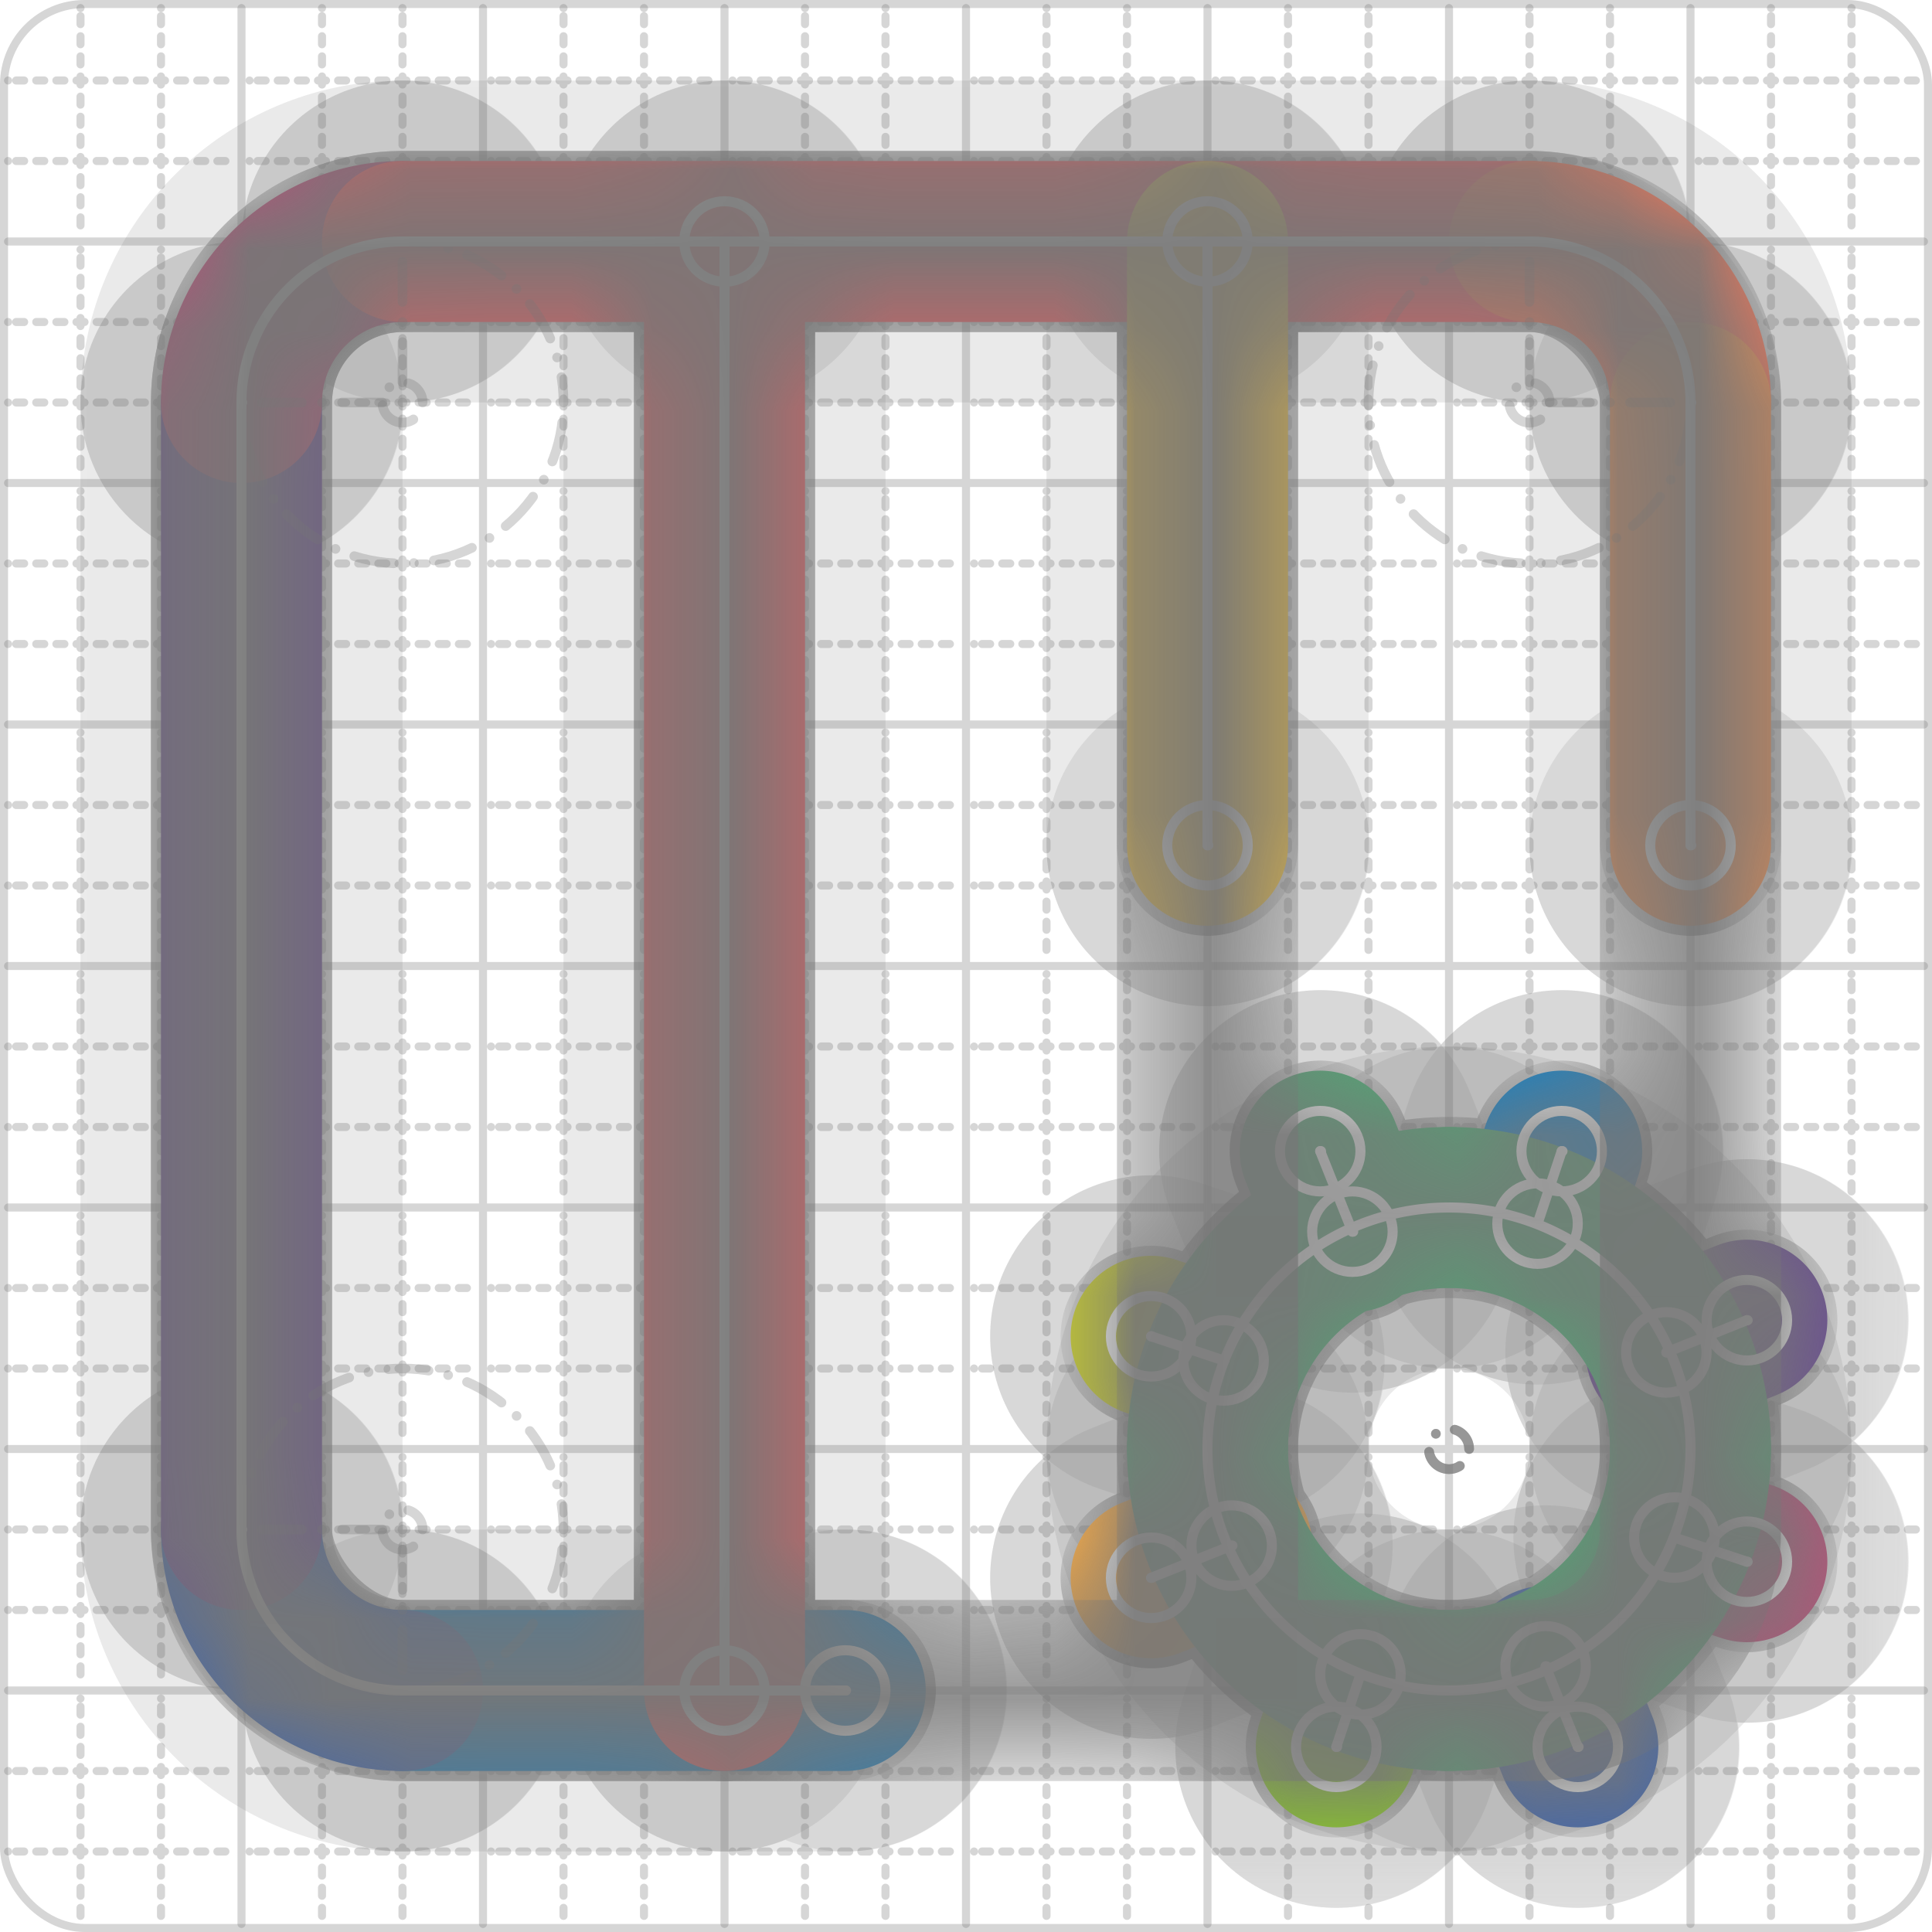 <svg xmlns="http://www.w3.org/2000/svg" width="24" height="24" viewBox="0 0 24 24" fill="none" stroke="currentColor" stroke-width="2" stroke-linecap="round" stroke-linejoin="round"><style>
  @media screen and (prefers-color-scheme: light) {
    .svg-preview-grid-rect { fill: none }
  }
  @media screen and (prefers-color-scheme: dark) {
    .svg-preview-grid-rect { fill: none }
    .svg
    .svg-preview-grid-group,
    .svg-preview-radii-group,
    .svg-preview-shadow-mask-group,
    .svg-preview-shadow-group {
      stroke: #fff;
    }
  }
</style><g class="svg-preview-grid-group" stroke-linecap="butt" stroke-width="0.1" stroke="#777" stroke-opacity="0.3"><rect class="svg-preview-grid-rect" width="23.9" height="23.9" x="0.05" y="0.05" rx="1" fill="#fff"></rect><path stroke-dasharray="0 0.1 0.1 0.15 0.1 0.15 0.1 0.15 0.1 0.15 0.1 0.15 0.1 0.15 0.1 0.15 0.1 0.15 0.1 0.15 0.1 0.15 0.1 0.15 0 0.15" stroke-width="0.1" d="M0.1 1h23.8M1 0.1v23.8M0.1 2h23.8M2 0.1v23.8M0.1 4h23.8M4 0.1v23.8M0.1 5h23.8M5 0.1v23.8M0.1 7h23.8M7 0.1v23.8M0.1 8h23.8M8 0.1v23.8M0.1 10h23.8M10 0.1v23.8M0.1 11h23.8M11 0.1v23.8M0.1 13h23.8M13 0.1v23.8M0.1 14h23.8M14 0.1v23.8M0.1 16h23.8M16 0.1v23.8M0.1 17h23.8M17 0.1v23.8M0.1 19h23.8M19 0.1v23.8M0.1 20h23.8M20 0.1v23.8M0.1 22h23.8M22 0.1v23.8M0.1 23h23.8M23 0.1v23.8"></path><path d="M0.1 3h23.8M3 0.1v23.8M0.1 6h23.8M6 0.1v23.8M0.1 9h23.8M9 0.1v23.8M0.1 12h23.8M12 0.1v23.8M0.1 15h23.8M15 0.1v23.8M0.1 18h23.8M18 0.1v23.8M0.1 21h23.8M21 0.1v23.8"></path></g><g class="svg-preview-shadow-mask-group" stroke-width="4" stroke="#777" stroke-opacity="0.15"><mask id="svg-preview-shadow-mask-0" maskUnits="userSpaceOnUse" stroke-opacity="1" stroke-width="4" stroke="#000"><rect x="0" y="0" width="24" height="24" fill="#fff" stroke="none" rx="1"></rect><path d="M10.5 21h.01M5 21h.01M3 19h.01M3 5h.01M5 3h.01M19 3h.01M21 5h.01M21 10.5h.01"></path></mask><mask id="svg-preview-shadow-mask-1" maskUnits="userSpaceOnUse" stroke-opacity="1" stroke-width="4" stroke="#000"><rect x="0" y="0" width="24" height="24" fill="#fff" stroke="none" rx="1"></rect><path d="M14.3 19.6h.01M15.3 19.2h.01"></path></mask><mask id="svg-preview-shadow-mask-2" maskUnits="userSpaceOnUse" stroke-opacity="1" stroke-width="4" stroke="#000"><rect x="0" y="0" width="24" height="24" fill="#fff" stroke="none" rx="1"></rect><path d="M15 3h.01M15 10.5h.01"></path></mask><mask id="svg-preview-shadow-mask-3" maskUnits="userSpaceOnUse" stroke-opacity="1" stroke-width="4" stroke="#000"><rect x="0" y="0" width="24" height="24" fill="#fff" stroke="none" rx="1"></rect><path d="M15.2 16.9h.01M14.3 16.6h.01"></path></mask><mask id="svg-preview-shadow-mask-4" maskUnits="userSpaceOnUse" stroke-opacity="1" stroke-width="4" stroke="#000"><rect x="0" y="0" width="24" height="24" fill="#fff" stroke="none" rx="1"></rect><path d="M16.6 21.7h.01M16.9 20.8h.01"></path></mask><mask id="svg-preview-shadow-mask-5" maskUnits="userSpaceOnUse" stroke-opacity="1" stroke-width="4" stroke="#000"><rect x="0" y="0" width="24" height="24" fill="#fff" stroke="none" rx="1"></rect><path d="M16.8 15.3h.01M16.4 14.3h.01"></path></mask><mask id="svg-preview-shadow-mask-6" maskUnits="userSpaceOnUse" stroke-opacity="1" stroke-width="4" stroke="#000"><rect x="0" y="0" width="24" height="24" fill="#fff" stroke="none" rx="1"></rect><path d="M19.1 15.2h.01M19.4 14.3h.01"></path></mask><mask id="svg-preview-shadow-mask-7" maskUnits="userSpaceOnUse" stroke-opacity="1" stroke-width="4" stroke="#000"><rect x="0" y="0" width="24" height="24" fill="#fff" stroke="none" rx="1"></rect><path d="M19.6 21.7h.01M19.2 20.7h.01"></path></mask><mask id="svg-preview-shadow-mask-8" maskUnits="userSpaceOnUse" stroke-opacity="1" stroke-width="4" stroke="#000"><rect x="0" y="0" width="24" height="24" fill="#fff" stroke="none" rx="1"></rect><path d="M20.7 16.8h.01M21.7 16.4h.01"></path></mask><mask id="svg-preview-shadow-mask-9" maskUnits="userSpaceOnUse" stroke-opacity="1" stroke-width="4" stroke="#000"><rect x="0" y="0" width="24" height="24" fill="#fff" stroke="none" rx="1"></rect><path d="M21.7 19.4h.01M20.8 19.1h.01"></path></mask><mask id="svg-preview-shadow-mask-10" maskUnits="userSpaceOnUse" stroke-opacity="1" stroke-width="4" stroke="#000"><rect x="0" y="0" width="24" height="24" fill="#fff" stroke="none" rx="1"></rect><path d="M9 3h.01M9 21h.01"></path></mask><mask id="svg-preview-shadow-mask-11" maskUnits="userSpaceOnUse" stroke-opacity="1" stroke-width="4" stroke="#000"><rect x="0" y="0" width="24" height="24" fill="#fff" stroke="none" rx="1"></rect><path d="M18 15h.01M21 18h.01M18 21h.01M15 18h.01"></path></mask></g><g class="svg-preview-shadow-group" stroke-width="4" stroke="#777" stroke-opacity="0.15"><path mask="url(#svg-preview-shadow-mask-0)" d="M 10.5 21 L 5 21"></path><path mask="url(#svg-preview-shadow-mask-0)" d="M 5 21 A2 2 0 0 1 3 19"></path><path mask="url(#svg-preview-shadow-mask-0)" d="M 3 19 L 3 5"></path><path mask="url(#svg-preview-shadow-mask-0)" d="M 3 5 A2 2 0 0 1 5 3"></path><path mask="url(#svg-preview-shadow-mask-0)" d="M 5 3 L 19 3"></path><path mask="url(#svg-preview-shadow-mask-0)" d="M 19 3 A2 2 0 0 1 21 5"></path><path mask="url(#svg-preview-shadow-mask-0)" d="M 21 5 L 21 10.5"></path><path mask="url(#svg-preview-shadow-mask-1)" d="M 14.3 19.6 L 15.3 19.2"></path><path mask="url(#svg-preview-shadow-mask-2)" d="M 15 3 L 15 10.5"></path><path mask="url(#svg-preview-shadow-mask-3)" d="M 15.2 16.9 L 14.3 16.6"></path><path mask="url(#svg-preview-shadow-mask-4)" d="M 16.6 21.7 L 16.9 20.8"></path><path mask="url(#svg-preview-shadow-mask-5)" d="M 16.8 15.3 L 16.4 14.3"></path><path mask="url(#svg-preview-shadow-mask-6)" d="M 19.1 15.2 L 19.4 14.3"></path><path mask="url(#svg-preview-shadow-mask-7)" d="M 19.6 21.7 L 19.2 20.7"></path><path mask="url(#svg-preview-shadow-mask-8)" d="M 20.7 16.8 L 21.7 16.4"></path><path mask="url(#svg-preview-shadow-mask-9)" d="M 21.7 19.4 L 20.8 19.1"></path><path mask="url(#svg-preview-shadow-mask-10)" d="M 9 3 L 9 21"></path><path mask="url(#svg-preview-shadow-mask-11)" d="M 18 15 A3 3 0 0 1 21 18"></path><path mask="url(#svg-preview-shadow-mask-11)" d="M 21 18 A3 3 0 0 1 18 21"></path><path mask="url(#svg-preview-shadow-mask-11)" d="M 18 21 A3 3 0 0 1 15 18"></path><path mask="url(#svg-preview-shadow-mask-11)" d="M 15 18 A3 3 0 0 1 18 15"></path><path d="M10.5 21h.01M5 21h.01M3 19h.01M3 5h.01M5 3h.01M19 3h.01M21 5h.01M21 10.5h.01M14.3 19.6h.01M15.3 19.2h.01M15 3h.01M15 10.5h.01M15.2 16.9h.01M14.3 16.6h.01M16.6 21.7h.01M16.9 20.8h.01M16.8 15.3h.01M16.4 14.3h.01M19.1 15.2h.01M19.4 14.3h.01M19.6 21.7h.01M19.2 20.7h.01M20.7 16.8h.01M21.7 16.4h.01M21.7 19.4h.01M20.8 19.1h.01M9 3h.01M9 21h.01M18 15h.01M21 18h.01M18 21h.01M15 18h.01"></path></g><g class="svg-preview-handles-group" stroke-width="0.12" stroke="#777" stroke-opacity="0.6"></g><g class="svg-preview-colored-path-group"><path d="M 10.5 21 L 5 21" stroke="#1982c4"></path><path d="M 5 21 A2 2 0 0 1 3 19" stroke="#4267AC"></path><path d="M 3 19 L 3 5" stroke="#6a4c93"></path><path d="M 3 5 A2 2 0 0 1 5 3" stroke="#B55379"></path><path d="M 5 3 L 19 3" stroke="#FF595E"></path><path d="M 19 3 A2 2 0 0 1 21 5" stroke="#FF7655"></path><path d="M 21 5 L 21 10.5" stroke="#ff924c"></path><path d="M 14.3 19.6 L 15.3 19.2" stroke="#FFAE43"></path><path d="M 15 3 L 15 10.5" stroke="#ffca3a"></path><path d="M 15.2 16.9 L 14.3 16.6" stroke="#C5CA30"></path><path d="M 16.6 21.7 L 16.9 20.8" stroke="#8ac926"></path><path d="M 16.8 15.3 L 16.4 14.3" stroke="#52A675"></path><path d="M 19.1 15.2 L 19.4 14.3" stroke="#1982c4"></path><path d="M 19.6 21.7 L 19.2 20.7" stroke="#4267AC"></path><path d="M 20.7 16.8 L 21.7 16.4" stroke="#6a4c93"></path><path d="M 21.7 19.4 L 20.8 19.1" stroke="#B55379"></path><path d="M 9 3 L 9 21" stroke="#FF595E"></path><path d="M 18 15 A3 3 0 0 1 21 18" stroke="#52A675"></path><path d="M 21 18 A3 3 0 0 1 18 21" stroke="#52A675"></path><path d="M 18 21 A3 3 0 0 1 15 18" stroke="#52A675"></path><path d="M 15 18 A3 3 0 0 1 18 15" stroke="#52A675"></path></g><g class="svg-preview-radii-group" stroke-width="0.12" stroke-dasharray="0 0.25 0.25" stroke="#777" stroke-opacity="0.3"><path d="M5 21 5 19 3 19"></path><circle cy="19" cx="5" r="0.25" stroke-dasharray="0"></circle><circle cy="19" cx="5" r="2"></circle><path d="M3 5 5 5 5 3"></path><circle cy="5" cx="5" r="0.25" stroke-dasharray="0"></circle><circle cy="5" cx="5" r="2"></circle><path d="M19 3 19 5 21 5"></path><circle cy="5" cx="19" r="0.25" stroke-dasharray="0"></circle><circle cy="5" cx="19" r="2"></circle><circle cy="18" cx="18" r="0.25" stroke-dasharray="0"></circle><circle cy="18" cx="18" r="3"></circle><circle cy="18" cx="18" r="0.25" stroke-dasharray="0"></circle><circle cy="18" cx="18" r="3"></circle><circle cy="18" cx="18" r="0.25" stroke-dasharray="0"></circle><circle cy="18" cx="18" r="3"></circle><circle cy="18" cx="18" r="0.25" stroke-dasharray="0"></circle><circle cy="18" cx="18" r="3"></circle></g><g class="svg-preview-control-path-marker-mask-group" stroke-width="1" stroke="#000"><mask id="svg-preview-control-path-marker-mask-0" maskUnits="userSpaceOnUse"><rect x="0" y="0" width="24" height="24" fill="#fff" stroke="none" rx="1"></rect><path d="M10.5 21h.01"></path><path d="M5 21h.01"></path></mask><mask id="svg-preview-control-path-marker-mask-1" maskUnits="userSpaceOnUse"><rect x="0" y="0" width="24" height="24" fill="#fff" stroke="none" rx="1"></rect><path d="M5 21h.01"></path><path d="M3 19h.01"></path></mask><mask id="svg-preview-control-path-marker-mask-2" maskUnits="userSpaceOnUse"><rect x="0" y="0" width="24" height="24" fill="#fff" stroke="none" rx="1"></rect><path d="M3 19h.01"></path><path d="M3 5h.01"></path></mask><mask id="svg-preview-control-path-marker-mask-3" maskUnits="userSpaceOnUse"><rect x="0" y="0" width="24" height="24" fill="#fff" stroke="none" rx="1"></rect><path d="M3 5h.01"></path><path d="M5 3h.01"></path></mask><mask id="svg-preview-control-path-marker-mask-4" maskUnits="userSpaceOnUse"><rect x="0" y="0" width="24" height="24" fill="#fff" stroke="none" rx="1"></rect><path d="M5 3h.01"></path><path d="M19 3h.01"></path></mask><mask id="svg-preview-control-path-marker-mask-5" maskUnits="userSpaceOnUse"><rect x="0" y="0" width="24" height="24" fill="#fff" stroke="none" rx="1"></rect><path d="M19 3h.01"></path><path d="M21 5h.01"></path></mask><mask id="svg-preview-control-path-marker-mask-6" maskUnits="userSpaceOnUse"><rect x="0" y="0" width="24" height="24" fill="#fff" stroke="none" rx="1"></rect><path d="M21 5h.01"></path><path d="M21 10.5h.01"></path></mask><mask id="svg-preview-control-path-marker-mask-7" maskUnits="userSpaceOnUse"><rect x="0" y="0" width="24" height="24" fill="#fff" stroke="none" rx="1"></rect><path d="M14.3 19.6h.01"></path><path d="M15.3 19.2h.01"></path></mask><mask id="svg-preview-control-path-marker-mask-8" maskUnits="userSpaceOnUse"><rect x="0" y="0" width="24" height="24" fill="#fff" stroke="none" rx="1"></rect><path d="M15 3h.01"></path><path d="M15 10.5h.01"></path></mask><mask id="svg-preview-control-path-marker-mask-9" maskUnits="userSpaceOnUse"><rect x="0" y="0" width="24" height="24" fill="#fff" stroke="none" rx="1"></rect><path d="M15.2 16.9h.01"></path><path d="M14.3 16.6h.01"></path></mask><mask id="svg-preview-control-path-marker-mask-10" maskUnits="userSpaceOnUse"><rect x="0" y="0" width="24" height="24" fill="#fff" stroke="none" rx="1"></rect><path d="M16.6 21.7h.01"></path><path d="M16.9 20.8h.01"></path></mask><mask id="svg-preview-control-path-marker-mask-11" maskUnits="userSpaceOnUse"><rect x="0" y="0" width="24" height="24" fill="#fff" stroke="none" rx="1"></rect><path d="M16.8 15.3h.01"></path><path d="M16.4 14.3h.01"></path></mask><mask id="svg-preview-control-path-marker-mask-12" maskUnits="userSpaceOnUse"><rect x="0" y="0" width="24" height="24" fill="#fff" stroke="none" rx="1"></rect><path d="M19.1 15.2h.01"></path><path d="M19.4 14.3h.01"></path></mask><mask id="svg-preview-control-path-marker-mask-13" maskUnits="userSpaceOnUse"><rect x="0" y="0" width="24" height="24" fill="#fff" stroke="none" rx="1"></rect><path d="M19.6 21.7h.01"></path><path d="M19.2 20.7h.01"></path></mask><mask id="svg-preview-control-path-marker-mask-14" maskUnits="userSpaceOnUse"><rect x="0" y="0" width="24" height="24" fill="#fff" stroke="none" rx="1"></rect><path d="M20.7 16.8h.01"></path><path d="M21.7 16.4h.01"></path></mask><mask id="svg-preview-control-path-marker-mask-15" maskUnits="userSpaceOnUse"><rect x="0" y="0" width="24" height="24" fill="#fff" stroke="none" rx="1"></rect><path d="M21.7 19.4h.01"></path><path d="M20.8 19.1h.01"></path></mask><mask id="svg-preview-control-path-marker-mask-16" maskUnits="userSpaceOnUse"><rect x="0" y="0" width="24" height="24" fill="#fff" stroke="none" rx="1"></rect><path d="M9 3h.01"></path><path d="M9 21h.01"></path></mask></g><g class="svg-preview-control-path-group" stroke="#fff" stroke-width="0.125"><path mask="url(#svg-preview-control-path-marker-mask-0)" d="M 10.5 21 L 5 21"></path><path mask="url(#svg-preview-control-path-marker-mask-1)" d="M 5 21 A2 2 0 0 1 3 19"></path><path mask="url(#svg-preview-control-path-marker-mask-2)" d="M 3 19 L 3 5"></path><path mask="url(#svg-preview-control-path-marker-mask-3)" d="M 3 5 A2 2 0 0 1 5 3"></path><path mask="url(#svg-preview-control-path-marker-mask-4)" d="M 5 3 L 19 3"></path><path mask="url(#svg-preview-control-path-marker-mask-5)" d="M 19 3 A2 2 0 0 1 21 5"></path><path mask="url(#svg-preview-control-path-marker-mask-6)" d="M 21 5 L 21 10.5"></path><path mask="url(#svg-preview-control-path-marker-mask-7)" d="M 14.3 19.6 L 15.3 19.2"></path><path mask="url(#svg-preview-control-path-marker-mask-8)" d="M 15 3 L 15 10.5"></path><path mask="url(#svg-preview-control-path-marker-mask-9)" d="M 15.2 16.9 L 14.3 16.6"></path><path mask="url(#svg-preview-control-path-marker-mask-10)" d="M 16.6 21.7 L 16.9 20.8"></path><path mask="url(#svg-preview-control-path-marker-mask-11)" d="M 16.8 15.3 L 16.4 14.3"></path><path mask="url(#svg-preview-control-path-marker-mask-12)" d="M 19.1 15.2 L 19.4 14.3"></path><path mask="url(#svg-preview-control-path-marker-mask-13)" d="M 19.6 21.7 L 19.2 20.7"></path><path mask="url(#svg-preview-control-path-marker-mask-14)" d="M 20.7 16.8 L 21.7 16.4"></path><path mask="url(#svg-preview-control-path-marker-mask-15)" d="M 21.7 19.4 L 20.8 19.1"></path><path mask="url(#svg-preview-control-path-marker-mask-16)" d="M 9 3 L 9 21"></path><path d="M 18 15 A3 3 0 0 1 21 18"></path><path d="M 21 18 A3 3 0 0 1 18 21"></path><path d="M 18 21 A3 3 0 0 1 15 18"></path><path d="M 15 18 A3 3 0 0 1 18 15"></path></g><g class="svg-preview-control-path-marker-group" stroke="#fff" stroke-width="0.125"><path d="M10.5 21h.01M5 21h.01M5 21h.01M3 19h.01M3 19h.01M3 5h.01M3 5h.01M5 3h.01M5 3h.01M19 3h.01M19 3h.01M21 5h.01M21 5h.01M21 10.5h.01M14.3 19.6h.01M15.3 19.2h.01M15 3h.01M15 10.5h.01M15.2 16.9h.01M14.3 16.6h.01M16.6 21.7h.01M16.9 20.8h.01M16.8 15.3h.01M16.4 14.3h.01M19.1 15.2h.01M19.4 14.3h.01M19.6 21.7h.01M19.2 20.7h.01M20.7 16.8h.01M21.7 16.4h.01M21.7 19.4h.01M20.8 19.1h.01M9 3h.01M9 21h.01"></path><circle cx="10.5" cy="21" r="0.5"></circle><circle cx="21" cy="10.5" r="0.5"></circle><circle cx="14.3" cy="19.6" r="0.5"></circle><circle cx="15.3" cy="19.2" r="0.5"></circle><circle cx="15" cy="3" r="0.5"></circle><circle cx="15" cy="10.5" r="0.5"></circle><circle cx="15.2" cy="16.9" r="0.5"></circle><circle cx="14.3" cy="16.6" r="0.5"></circle><circle cx="16.6" cy="21.7" r="0.5"></circle><circle cx="16.9" cy="20.8" r="0.5"></circle><circle cx="16.8" cy="15.3" r="0.5"></circle><circle cx="16.4" cy="14.3" r="0.5"></circle><circle cx="19.1" cy="15.2" r="0.5"></circle><circle cx="19.4" cy="14.3" r="0.5"></circle><circle cx="19.6" cy="21.7" r="0.5"></circle><circle cx="19.2" cy="20.7" r="0.5"></circle><circle cx="20.7" cy="16.8" r="0.5"></circle><circle cx="21.7" cy="16.4" r="0.5"></circle><circle cx="21.7" cy="19.4" r="0.5"></circle><circle cx="20.8" cy="19.1" r="0.5"></circle><circle cx="9" cy="3" r="0.5"></circle><circle cx="9" cy="21" r="0.5"></circle></g><g class="svg-preview-handles-group" stroke-width="0.12" stroke="#FFF" stroke-opacity="0.3"></g><defs xmlns="http://www.w3.org/2000/svg"><pattern id="pattern-:Rp:" width=".1" height=".1" patternUnits="userSpaceOnUse" patternTransform="rotate(45 50 50)"><line stroke="#777" stroke-width="0.1" y2="1"></line><line stroke="#777" stroke-width="0.1" y2="1"></line></pattern></defs><mask id="svg-preview-backdrop-mask-:Rp:" maskUnits="userSpaceOnUse"><g stroke="#fff"><rect width="18" height="18" x="3" y="3" rx="2"></rect><path d="M9 3v18"></path><path d="M15 3v18"></path></g><g><path d="M10.5 21H5a2 2 0 0 1-2-2V5a2 2 0 0 1 2-2h14a2 2 0 0 1 2 2v5.5" /><path d="m14.3 19.6 1-.4" /><path d="M15 3v7.5" /><path d="m15.2 16.9-.9-.3" /><path d="m16.6 21.7.3-.9" /><path d="m16.8 15.3-.4-1" /><path d="m19.1 15.2.3-.9" /><path d="m19.6 21.7-.4-1" /><path d="m20.7 16.8 1-.4" /><path d="m21.7 19.4-.9-.3" /><path d="M9 3v18" /><circle cx="18" cy="18" r="3" /></g></mask><mask id="svg-preview-backdrop-mask-outline-:Rp:" maskUnits="userSpaceOnUse"><rect x="0" y="0" width="24" height="24" fill="#fff" stroke="none"></rect><g stroke-width="1.75"><rect width="18" height="18" x="3" y="3" rx="2"></rect><path d="M9 3v18"></path><path d="M15 3v18"></path></g></mask><g mask="url(#svg-preview-backdrop-mask-:Rp:)"><rect x="0" y="0" width="24" height="24" opacity="0.5" fill="url(#pattern-:Rp:)" stroke="none"></rect><g stroke="#777" stroke-width="2.25" opacity="0.75"><path d="M10.5 21H5a2 2 0 0 1-2-2V5a2 2 0 0 1 2-2h14a2 2 0 0 1 2 2v5.5" /><path d="m14.3 19.6 1-.4" /><path d="M15 3v7.5" /><path d="m15.2 16.9-.9-.3" /><path d="m16.6 21.7.3-.9" /><path d="m16.8 15.3-.4-1" /><path d="m19.1 15.2.3-.9" /><path d="m19.6 21.7-.4-1" /><path d="m20.7 16.8 1-.4" /><path d="m21.7 19.4-.9-.3" /><path d="M9 3v18" /><circle cx="18" cy="18" r="3" /></g><g stroke="#777" stroke-width="2.25" opacity="0.75" mask="url(#svg-preview-backdrop-mask-outline-:Rp:)"><rect width="18" height="18" x="3" y="3" rx="2"></rect><path d="M9 3v18"></path><path d="M15 3v18"></path></g></g></svg>